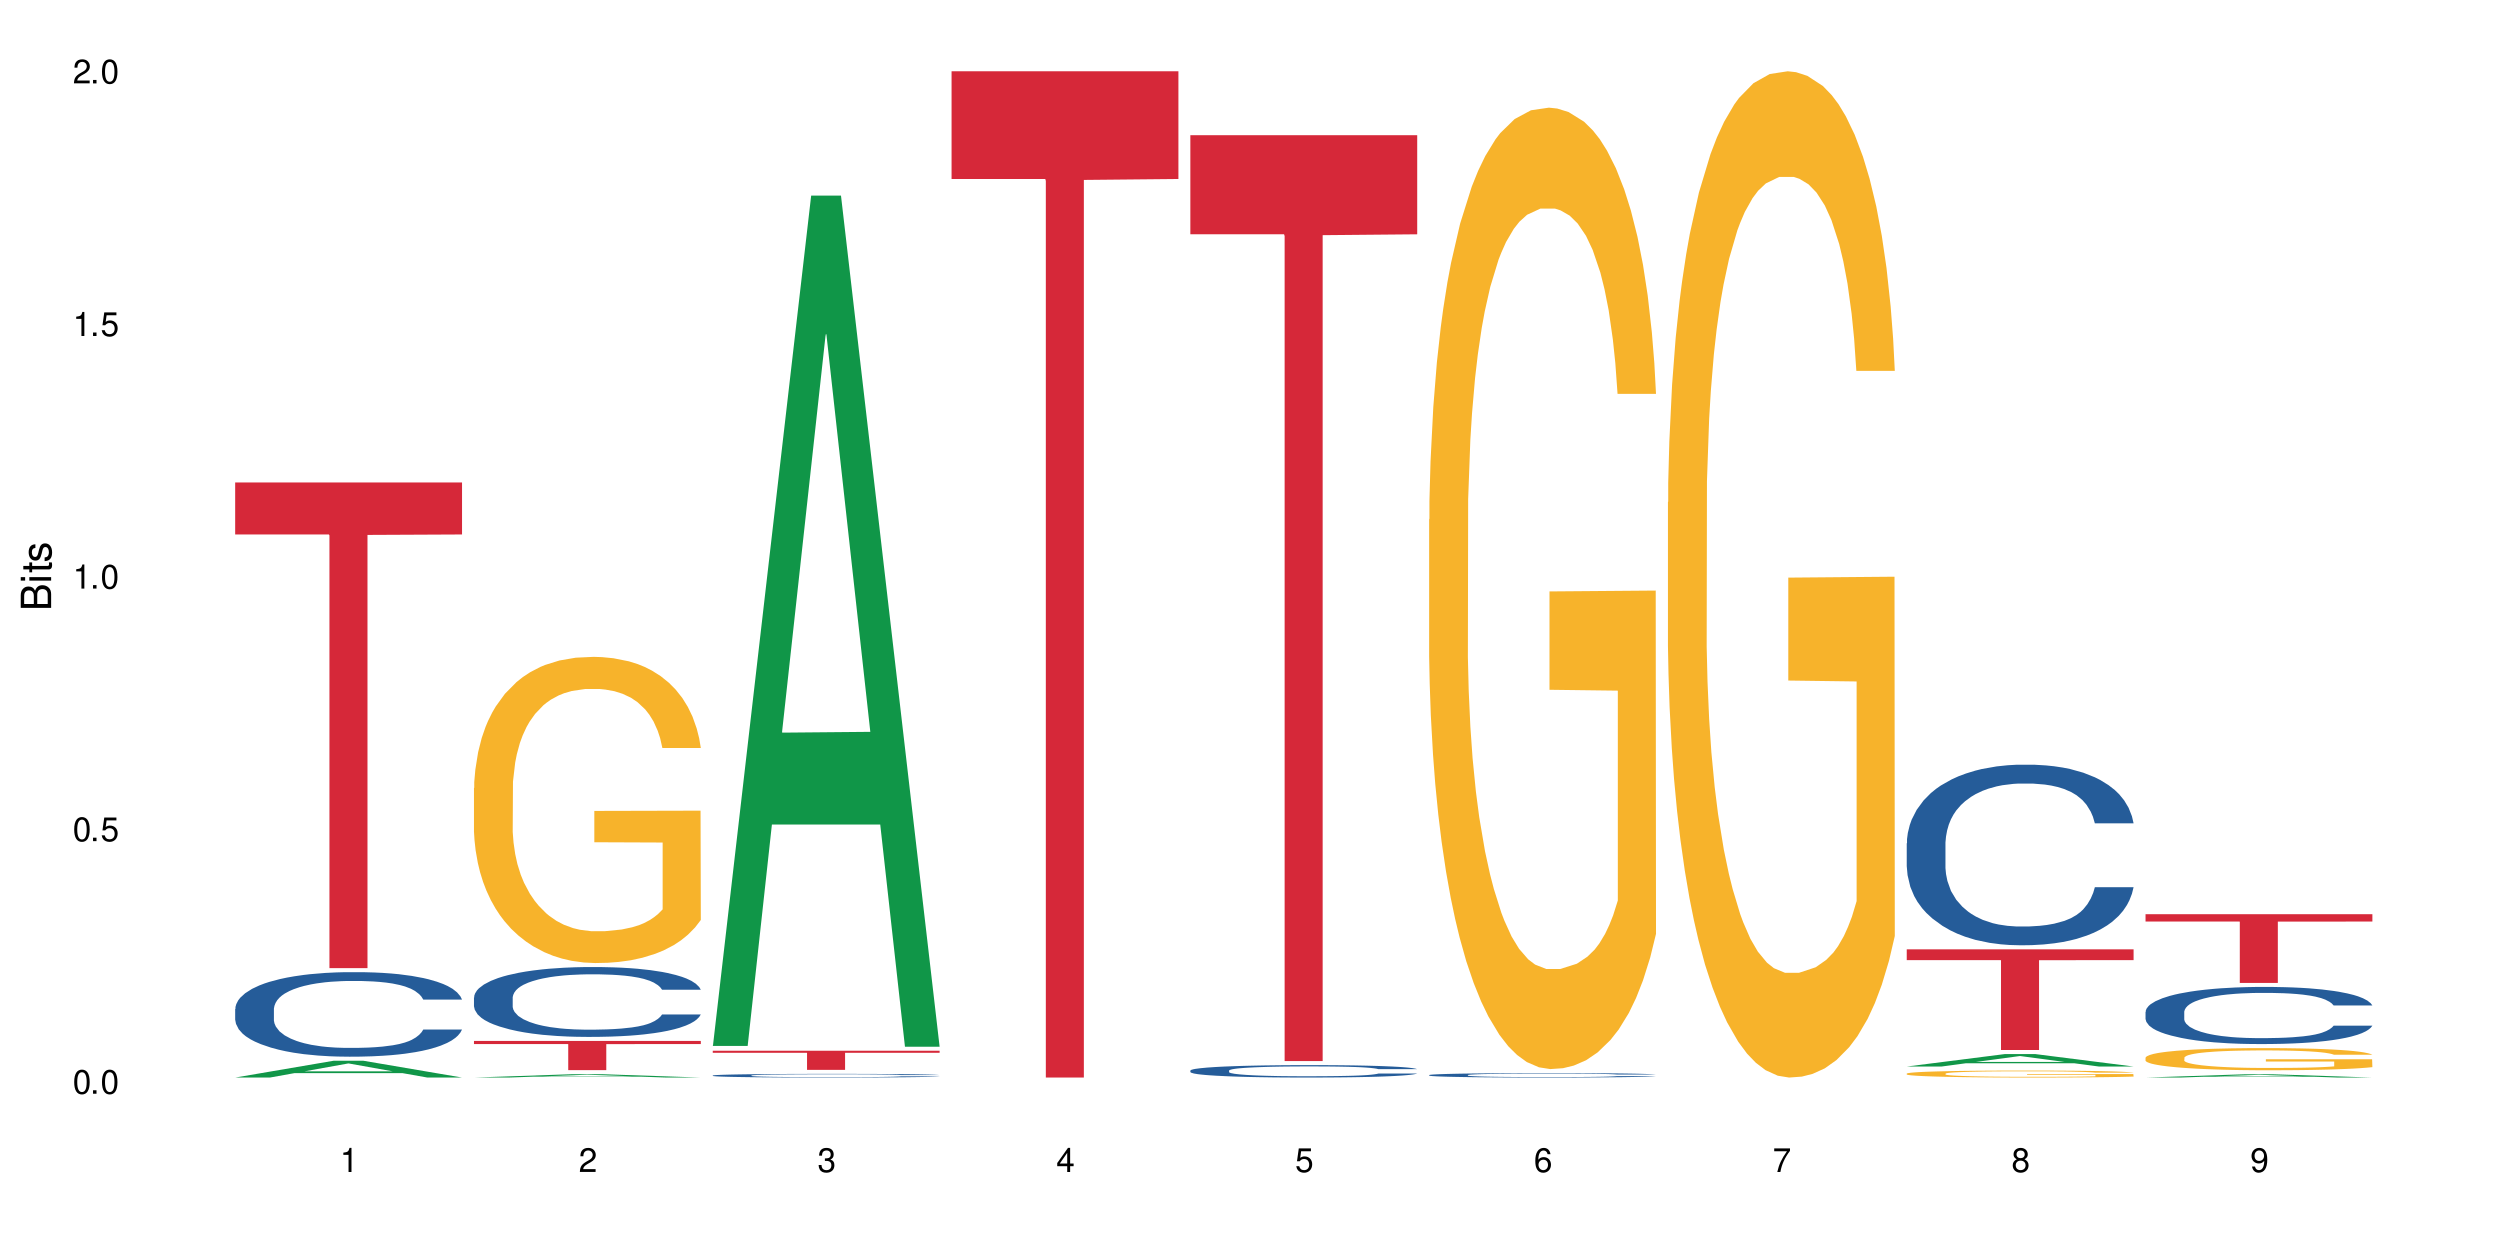 <?xml version="1.0" encoding="UTF-8"?>
<svg xmlns="http://www.w3.org/2000/svg" xmlns:xlink="http://www.w3.org/1999/xlink" width="720" height="360" viewBox="0 0 720 360">
<defs>
<g>
<g id="glyph-0-0">
</g>
<g id="glyph-0-1">
<path d="M 2.641 -6.938 C 2 -6.938 1.422 -6.656 1.078 -6.172 C 0.641 -5.562 0.406 -4.641 0.406 -3.359 C 0.406 -1.016 1.188 0.219 2.641 0.219 C 4.078 0.219 4.859 -1.016 4.859 -3.297 C 4.859 -4.641 4.656 -5.547 4.203 -6.172 C 3.844 -6.656 3.281 -6.938 2.641 -6.938 Z M 2.641 -6.188 C 3.547 -6.188 4 -5.25 4 -3.375 C 4 -1.406 3.562 -0.484 2.625 -0.484 C 1.734 -0.484 1.281 -1.438 1.281 -3.344 C 1.281 -5.25 1.734 -6.188 2.641 -6.188 Z M 2.641 -6.188 "/>
</g>
<g id="glyph-0-2">
<path d="M 1.828 -1 L 0.828 -1 L 0.828 0 L 1.828 0 Z M 1.828 -1 "/>
</g>
<g id="glyph-0-3">
<path d="M 4.562 -6.797 L 1.062 -6.797 L 0.547 -3.094 L 1.328 -3.094 C 1.719 -3.562 2.047 -3.734 2.578 -3.734 C 3.484 -3.734 4.062 -3.109 4.062 -2.094 C 4.062 -1.125 3.484 -0.531 2.578 -0.531 C 1.828 -0.531 1.375 -0.906 1.188 -1.672 L 0.328 -1.672 C 0.453 -1.109 0.547 -0.844 0.75 -0.594 C 1.125 -0.078 1.828 0.219 2.594 0.219 C 3.969 0.219 4.922 -0.781 4.922 -2.219 C 4.922 -3.562 4.031 -4.484 2.719 -4.484 C 2.25 -4.484 1.859 -4.359 1.469 -4.062 L 1.734 -5.969 L 4.562 -5.969 Z M 4.562 -6.797 "/>
</g>
<g id="glyph-0-4">
<path d="M 2.484 -4.938 L 2.484 0 L 3.328 0 L 3.328 -6.938 L 2.766 -6.938 C 2.469 -5.875 2.281 -5.734 0.984 -5.562 L 0.984 -4.938 Z M 2.484 -4.938 "/>
</g>
<g id="glyph-0-5">
<path d="M 4.859 -0.828 L 1.281 -0.828 C 1.359 -1.406 1.672 -1.781 2.5 -2.281 L 3.469 -2.828 C 4.406 -3.344 4.906 -4.062 4.906 -4.906 C 4.906 -5.484 4.672 -6.031 4.266 -6.406 C 3.859 -6.766 3.375 -6.938 2.719 -6.938 C 1.859 -6.938 1.219 -6.625 0.844 -6.031 C 0.609 -5.672 0.5 -5.234 0.484 -4.531 L 1.328 -4.531 C 1.359 -5.016 1.406 -5.281 1.531 -5.516 C 1.75 -5.938 2.188 -6.203 2.703 -6.203 C 3.469 -6.203 4.031 -5.641 4.031 -4.891 C 4.031 -4.344 3.719 -3.859 3.125 -3.516 L 2.234 -3 C 0.812 -2.172 0.406 -1.531 0.328 -0.016 L 4.859 -0.016 Z M 4.859 -0.828 "/>
</g>
<g id="glyph-0-6">
<path d="M 2.125 -3.188 L 2.578 -3.188 C 3.5 -3.188 3.984 -2.766 3.984 -1.922 C 3.984 -1.062 3.469 -0.531 2.594 -0.531 C 1.656 -0.531 1.203 -1 1.156 -2.016 L 0.312 -2.016 C 0.344 -1.453 0.438 -1.094 0.609 -0.781 C 0.953 -0.109 1.625 0.219 2.547 0.219 C 3.953 0.219 4.859 -0.625 4.859 -1.938 C 4.859 -2.828 4.516 -3.297 3.703 -3.594 C 4.344 -3.844 4.656 -4.328 4.656 -5.031 C 4.656 -6.219 3.875 -6.938 2.578 -6.938 C 1.203 -6.938 0.484 -6.172 0.453 -4.703 L 1.297 -4.703 C 1.312 -5.125 1.344 -5.359 1.453 -5.578 C 1.641 -5.969 2.062 -6.203 2.594 -6.203 C 3.344 -6.203 3.797 -5.75 3.797 -5 C 3.797 -4.516 3.609 -4.219 3.25 -4.047 C 3.016 -3.953 2.703 -3.922 2.125 -3.906 Z M 2.125 -3.188 "/>
</g>
<g id="glyph-0-7">
<path d="M 3.141 -1.672 L 3.141 0 L 3.984 0 L 3.984 -1.672 L 4.984 -1.672 L 4.984 -2.438 L 3.984 -2.438 L 3.984 -6.938 L 3.359 -6.938 L 0.266 -2.578 L 0.266 -1.672 Z M 3.141 -2.438 L 1 -2.438 L 3.141 -5.5 Z M 3.141 -2.438 "/>
</g>
<g id="glyph-0-8">
<path d="M 4.781 -5.125 C 4.609 -6.266 3.891 -6.938 2.844 -6.938 C 2.094 -6.938 1.422 -6.578 1.031 -5.953 C 0.594 -5.266 0.406 -4.422 0.406 -3.172 C 0.406 -2 0.578 -1.25 0.984 -0.641 C 1.359 -0.078 1.953 0.219 2.703 0.219 C 3.984 0.219 4.922 -0.75 4.922 -2.094 C 4.922 -3.375 4.062 -4.281 2.844 -4.281 C 2.172 -4.281 1.641 -4.031 1.281 -3.516 C 1.281 -5.234 1.828 -6.188 2.797 -6.188 C 3.391 -6.188 3.797 -5.797 3.938 -5.125 Z M 2.734 -3.531 C 3.547 -3.531 4.062 -2.953 4.062 -2.031 C 4.062 -1.156 3.484 -0.531 2.703 -0.531 C 1.922 -0.531 1.328 -1.188 1.328 -2.078 C 1.328 -2.938 1.906 -3.531 2.734 -3.531 Z M 2.734 -3.531 "/>
</g>
<g id="glyph-0-9">
<path d="M 4.984 -6.797 L 0.438 -6.797 L 0.438 -5.969 L 4.109 -5.969 C 2.5 -3.656 1.828 -2.234 1.328 0 L 2.219 0 C 2.594 -2.172 3.453 -4.047 4.984 -6.094 Z M 4.984 -6.797 "/>
</g>
<g id="glyph-0-10">
<path d="M 3.75 -3.656 C 4.469 -4.094 4.688 -4.438 4.688 -5.078 C 4.688 -6.172 3.844 -6.938 2.641 -6.938 C 1.438 -6.938 0.594 -6.172 0.594 -5.094 C 0.594 -4.438 0.812 -4.094 1.516 -3.656 C 0.734 -3.266 0.359 -2.703 0.359 -1.922 C 0.359 -0.656 1.281 0.219 2.641 0.219 C 3.984 0.219 4.922 -0.656 4.922 -1.922 C 4.922 -2.703 4.531 -3.266 3.75 -3.656 Z M 2.641 -6.188 C 3.359 -6.188 3.812 -5.75 3.812 -5.062 C 3.812 -4.406 3.344 -3.984 2.641 -3.984 C 1.922 -3.984 1.453 -4.406 1.453 -5.078 C 1.453 -5.75 1.922 -6.188 2.641 -6.188 Z M 2.641 -3.266 C 3.484 -3.266 4.062 -2.719 4.062 -1.906 C 4.062 -1.078 3.484 -0.531 2.625 -0.531 C 1.797 -0.531 1.219 -1.094 1.219 -1.906 C 1.219 -2.719 1.781 -3.266 2.641 -3.266 Z M 2.641 -3.266 "/>
</g>
<g id="glyph-0-11">
<path d="M 0.516 -1.578 C 0.672 -0.453 1.406 0.219 2.438 0.219 C 3.188 0.219 3.859 -0.141 4.266 -0.766 C 4.688 -1.453 4.891 -2.297 4.891 -3.547 C 4.891 -4.719 4.703 -5.453 4.312 -6.078 C 3.938 -6.641 3.344 -6.938 2.594 -6.938 C 1.297 -6.938 0.359 -5.969 0.359 -4.625 C 0.359 -3.344 1.234 -2.453 2.453 -2.453 C 3.094 -2.453 3.578 -2.672 4.016 -3.203 C 4 -1.484 3.469 -0.531 2.5 -0.531 C 1.906 -0.531 1.484 -0.906 1.359 -1.578 Z M 2.578 -6.203 C 3.375 -6.203 3.969 -5.531 3.969 -4.641 C 3.969 -3.797 3.391 -3.188 2.547 -3.188 C 1.734 -3.188 1.234 -3.766 1.234 -4.688 C 1.234 -5.562 1.797 -6.203 2.578 -6.203 Z M 2.578 -6.203 "/>
</g>
<g id="glyph-1-0">
</g>
<g id="glyph-1-1">
<path d="M 0 -0.953 L 0 -4.891 C 0 -5.719 -0.234 -6.344 -0.734 -6.797 C -1.188 -7.234 -1.812 -7.469 -2.5 -7.469 C -3.547 -7.469 -4.188 -7 -4.625 -5.875 C -4.984 -6.688 -5.625 -7.094 -6.531 -7.094 C -7.172 -7.094 -7.734 -6.859 -8.141 -6.391 C -8.562 -5.922 -8.75 -5.344 -8.75 -4.5 L -8.75 -0.953 Z M -4.984 -2.062 L -7.766 -2.062 L -7.766 -4.219 C -7.766 -4.844 -7.688 -5.203 -7.453 -5.5 C -7.219 -5.812 -6.859 -5.969 -6.375 -5.969 C -5.891 -5.969 -5.531 -5.812 -5.297 -5.5 C -5.062 -5.203 -4.984 -4.844 -4.984 -4.219 Z M -0.984 -2.062 L -4 -2.062 L -4 -4.781 C -4 -5.766 -3.438 -6.359 -2.484 -6.359 C -1.547 -6.359 -0.984 -5.766 -0.984 -4.781 Z M -0.984 -2.062 "/>
</g>
<g id="glyph-1-2">
<path d="M -6.281 -1.797 L -6.281 -0.797 L 0 -0.797 L 0 -1.797 Z M -8.75 -1.797 L -8.75 -0.797 L -7.484 -0.797 L -7.484 -1.797 Z M -8.75 -1.797 "/>
</g>
<g id="glyph-1-3">
<path d="M -6.281 -3.047 L -6.281 -2.016 L -8.016 -2.016 L -8.016 -1.016 L -6.281 -1.016 L -6.281 -0.172 L -5.469 -0.172 L -5.469 -1.016 L -0.719 -1.016 C -0.078 -1.016 0.281 -1.453 0.281 -2.234 C 0.281 -2.5 0.25 -2.719 0.188 -3.047 L -0.641 -3.047 C -0.609 -2.906 -0.594 -2.766 -0.594 -2.562 C -0.594 -2.141 -0.719 -2.016 -1.156 -2.016 L -5.469 -2.016 L -5.469 -3.047 Z M -6.281 -3.047 "/>
</g>
<g id="glyph-1-4">
<path d="M -4.531 -5.25 C -5.766 -5.25 -6.469 -4.422 -6.469 -2.969 C -6.469 -1.516 -5.719 -0.562 -4.547 -0.562 C -3.562 -0.562 -3.094 -1.062 -2.734 -2.562 L -2.516 -3.484 C -2.344 -4.188 -2.094 -4.469 -1.641 -4.469 C -1.047 -4.469 -0.641 -3.875 -0.641 -3 C -0.641 -2.453 -0.797 -2 -1.062 -1.75 C -1.25 -1.594 -1.422 -1.531 -1.875 -1.469 L -1.875 -0.406 C -0.422 -0.453 0.281 -1.266 0.281 -2.922 C 0.281 -4.5 -0.5 -5.516 -1.719 -5.516 C -2.656 -5.516 -3.172 -4.984 -3.469 -3.734 L -3.703 -2.766 C -3.891 -1.953 -4.156 -1.609 -4.594 -1.609 C -5.188 -1.609 -5.547 -2.125 -5.547 -2.938 C -5.547 -3.75 -5.203 -4.172 -4.531 -4.203 Z M -4.531 -5.25 "/>
</g>
</g>
</defs>
<rect x="-72" y="-36" width="864" height="432" fill="rgb(100%, 100%, 100%)" fill-opacity="1"/>
<path fill-rule="nonzero" fill="rgb(6.275%, 58.824%, 28.235%)" fill-opacity="1" d="M 67.73 310.328 L 67.801 310.324 L 96.07 305.496 L 104.656 305.496 L 133.066 310.332 L 123.082 310.332 L 115.965 309.07 L 84.762 309.07 L 77.781 310.328 L 67.73 310.328 L 87.766 308.547 L 113.102 308.543 L 100.469 306.285 L 100.328 306.281 L 100.188 306.293 L 87.695 308.543 L 87.766 308.547 Z M 67.73 310.328 "/>
<path fill-rule="nonzero" fill="rgb(14.51%, 36.078%, 60%)" fill-opacity="1" d="M 67.73 290.582 L 67.812 290.559 L 67.812 290.023 L 68.051 289.18 L 68.605 288.109 L 69.164 287.375 L 70.598 286.062 L 72.59 284.793 L 74.664 283.816 L 76.176 283.238 L 77.531 282.793 L 80.637 281.969 L 82.629 281.547 L 84.781 281.168 L 87.41 280.789 L 89.324 280.566 L 93.625 280.211 L 96.812 280.055 L 99.281 279.988 L 104.621 279.988 L 107.809 280.078 L 110.117 280.188 L 112.668 280.367 L 114.82 280.566 L 118.562 281.059 L 121.91 281.68 L 123.426 282.035 L 125.816 282.727 L 127.648 283.395 L 128.922 283.973 L 130.355 284.793 L 131.629 285.797 L 132.586 286.93 L 133.066 287.887 L 121.91 287.887 L 121.352 286.996 L 120.715 286.309 L 119.52 285.395 L 118.324 284.75 L 116.652 284.105 L 115.137 283.684 L 113.066 283.258 L 111.234 282.992 L 109.32 282.793 L 107.488 282.66 L 103.984 282.523 L 99.922 282.523 L 98.406 282.57 L 95.297 282.746 L 93.625 282.902 L 91.234 283.215 L 89.562 283.504 L 87.57 283.949 L 86.215 284.328 L 84.543 284.906 L 83.348 285.418 L 81.992 286.152 L 81.195 286.707 L 80.48 287.332 L 79.84 288.066 L 79.363 288.844 L 79.043 289.668 L 78.887 290.469 L 78.887 293.918 L 79.043 294.719 L 79.441 295.652 L 80.48 297.012 L 81.992 298.191 L 83.746 299.125 L 85.418 299.793 L 86.375 300.102 L 87.648 300.461 L 89.641 300.906 L 92.512 301.348 L 94.184 301.527 L 96.734 301.707 L 99.363 301.793 L 102.867 301.793 L 105.977 301.707 L 108.047 301.594 L 110.199 301.418 L 113.145 301.039 L 114.98 300.684 L 116.57 300.258 L 117.766 299.836 L 118.562 299.48 L 119.758 298.789 L 120.715 298.035 L 121.434 297.254 L 121.91 296.5 L 133.066 296.5 L 132.586 297.391 L 131.871 298.258 L 131.152 298.902 L 130.039 299.68 L 128.762 300.371 L 126.93 301.148 L 125.418 301.66 L 123.426 302.219 L 121.59 302.641 L 119.602 303.02 L 116.652 303.465 L 114.738 303.688 L 112.668 303.887 L 110.199 304.062 L 107.09 304.219 L 103.746 304.309 L 100.637 304.332 L 97.289 304.285 L 94.82 304.199 L 91.555 303.996 L 87.492 303.598 L 84.543 303.176 L 82.23 302.75 L 80.238 302.305 L 78.008 301.707 L 75.141 300.727 L 73.387 299.969 L 72.191 299.348 L 70.84 298.48 L 69.883 297.699 L 68.766 296.453 L 67.969 294.875 L 67.73 293.652 Z M 67.73 290.582 "/>
<path fill-rule="nonzero" fill="rgb(83.922%, 15.686%, 22.353%)" fill-opacity="1" d="M 67.73 138.953 L 133.066 138.953 L 133.066 153.926 L 105.836 154.059 L 105.836 278.824 L 94.879 278.824 L 94.879 154.191 L 94.723 153.926 L 67.73 153.926 Z M 67.73 138.953 "/>
<path fill-rule="nonzero" fill="rgb(6.275%, 58.824%, 28.235%)" fill-opacity="1" d="M 136.504 310.332 L 136.574 310.332 L 164.844 309.367 L 173.43 309.367 L 201.836 310.332 L 191.855 310.332 L 184.738 310.082 L 153.535 310.082 L 146.555 310.332 L 136.504 310.332 L 156.535 309.977 L 181.875 309.977 L 169.242 309.527 L 168.961 309.527 L 156.469 309.977 L 156.535 309.977 Z M 136.504 310.332 "/>
<path fill-rule="nonzero" fill="rgb(14.51%, 36.078%, 60%)" fill-opacity="1" d="M 136.504 287.273 L 136.582 287.254 L 136.582 286.812 L 136.824 286.113 L 137.379 285.23 L 137.938 284.625 L 139.371 283.539 L 141.363 282.492 L 143.434 281.684 L 144.949 281.207 L 146.305 280.84 L 149.41 280.16 L 151.402 279.809 L 153.555 279.496 L 156.184 279.184 L 158.098 279 L 162.398 278.707 L 165.586 278.578 L 168.055 278.523 L 173.395 278.523 L 176.582 278.598 L 178.891 278.688 L 181.441 278.836 L 183.594 279 L 187.336 279.406 L 190.684 279.918 L 192.195 280.215 L 194.586 280.785 L 196.418 281.336 L 197.695 281.812 L 199.129 282.492 L 200.402 283.32 L 201.359 284.258 L 201.836 285.047 L 190.684 285.047 L 190.125 284.312 L 189.488 283.742 L 188.293 282.988 L 187.098 282.457 L 185.426 281.922 L 183.91 281.574 L 181.84 281.223 L 180.008 281.004 L 178.094 280.84 L 176.262 280.727 L 172.758 280.617 L 168.691 280.617 L 167.18 280.656 L 164.07 280.801 L 162.398 280.93 L 160.008 281.188 L 158.336 281.426 L 156.344 281.793 L 154.988 282.105 L 153.316 282.586 L 152.121 283.008 L 150.766 283.613 L 149.969 284.074 L 149.25 284.59 L 148.613 285.195 L 148.137 285.84 L 147.816 286.52 L 147.66 287.18 L 147.66 290.031 L 147.816 290.691 L 148.215 291.465 L 149.25 292.586 L 150.766 293.559 L 152.52 294.332 L 154.191 294.883 L 155.148 295.141 L 156.422 295.434 L 158.414 295.801 L 161.281 296.168 L 162.957 296.316 L 165.504 296.465 L 168.137 296.535 L 171.641 296.535 L 174.746 296.465 L 176.82 296.371 L 178.973 296.223 L 181.918 295.91 L 183.75 295.617 L 185.344 295.27 L 186.539 294.918 L 187.336 294.625 L 188.531 294.055 L 189.488 293.43 L 190.203 292.785 L 190.684 292.16 L 201.836 292.16 L 201.359 292.898 L 200.645 293.613 L 199.926 294.148 L 198.809 294.789 L 197.535 295.359 L 195.703 296.004 L 194.188 296.426 L 192.195 296.887 L 190.363 297.234 L 188.371 297.547 L 185.426 297.914 L 183.512 298.098 L 181.441 298.266 L 178.973 298.41 L 175.863 298.539 L 172.516 298.613 L 169.41 298.633 L 166.062 298.594 L 163.594 298.523 L 160.328 298.355 L 156.262 298.027 L 153.316 297.676 L 151.004 297.328 L 149.012 296.961 L 146.781 296.465 L 143.914 295.652 L 142.16 295.027 L 140.965 294.516 L 139.609 293.797 L 138.656 293.152 L 137.539 292.125 L 136.742 290.82 L 136.504 289.809 Z M 136.504 287.273 "/>
<path fill-rule="nonzero" fill="rgb(96.863%, 70.196%, 16.863%)" fill-opacity="1" d="M 136.504 226.945 L 136.582 226.863 L 136.582 225.254 L 136.902 221.629 L 137.699 216.637 L 138.734 212.527 L 139.852 209.309 L 140.566 207.617 L 141.762 205.199 L 142.797 203.43 L 145.426 199.805 L 148.773 196.422 L 150.605 194.973 L 152.68 193.602 L 155.625 192.074 L 156.98 191.508 L 161.125 190.219 L 165.824 189.414 L 171.004 189.172 L 173.395 189.254 L 176.66 189.574 L 181.121 190.461 L 183.672 191.266 L 185.664 192.074 L 187.734 193.121 L 190.285 194.73 L 192.676 196.664 L 194.586 198.598 L 196.5 201.012 L 198.094 203.59 L 199.449 206.406 L 200.645 209.789 L 201.359 212.609 L 201.836 215.426 L 190.762 215.426 L 190.125 212.609 L 189.41 210.434 L 188.215 207.777 L 187.02 205.844 L 185.824 204.312 L 183.594 202.219 L 181.68 200.93 L 179.289 199.805 L 176.98 199.078 L 174.348 198.598 L 172.758 198.434 L 168.535 198.434 L 164.707 199 L 162.477 199.645 L 160.883 200.289 L 158.652 201.496 L 157.301 202.461 L 156.504 203.105 L 154.113 205.602 L 152.52 207.855 L 151.641 209.387 L 150.527 211.805 L 149.73 213.977 L 148.852 217.199 L 148.375 219.617 L 147.738 225.09 L 147.66 239.59 L 147.898 242.648 L 148.375 245.949 L 149.012 248.848 L 149.969 251.91 L 150.926 254.246 L 152.598 257.387 L 154.031 259.48 L 155.148 260.848 L 157.301 263.023 L 158.176 263.75 L 160.246 265.199 L 162.398 266.324 L 165.027 267.293 L 167.02 267.773 L 170.207 268.176 L 174.27 268.176 L 179.051 267.695 L 182.078 267.051 L 184.148 266.406 L 185.504 265.844 L 187.176 264.957 L 188.371 264.152 L 189.488 263.266 L 190.844 261.895 L 190.844 242.648 L 171.164 242.566 L 171.164 233.547 L 201.758 233.469 L 201.836 264.957 L 200.164 267.129 L 198.094 269.223 L 196.102 270.836 L 194.031 272.203 L 191.082 273.734 L 188.691 274.699 L 185.027 275.828 L 181.68 276.555 L 178.176 277.035 L 175.066 277.277 L 171.402 277.359 L 168.137 277.199 L 164.629 276.715 L 161.84 276.07 L 159.289 275.266 L 156.742 274.219 L 153.555 272.527 L 151.484 271.156 L 149.332 269.465 L 147.18 267.453 L 145.27 265.277 L 143.992 263.586 L 142.719 261.652 L 141.363 259.238 L 140.09 256.5 L 139.133 254.004 L 138.258 251.184 L 137.617 248.527 L 136.98 244.902 L 136.664 242.004 L 136.504 239.508 Z M 136.504 226.945 "/>
<path fill-rule="nonzero" fill="rgb(83.922%, 15.686%, 22.353%)" fill-opacity="1" d="M 136.504 299.797 L 201.836 299.797 L 201.836 300.695 L 174.609 300.703 L 174.609 308.207 L 163.652 308.207 L 163.652 300.711 L 163.496 300.695 L 136.504 300.695 Z M 136.504 299.797 "/>
<path fill-rule="nonzero" fill="rgb(6.275%, 58.824%, 28.235%)" fill-opacity="1" d="M 205.277 301.227 L 205.348 300.996 L 233.617 56.324 L 242.203 56.324 L 270.609 301.457 L 260.629 301.457 L 253.508 237.469 L 222.309 237.469 L 215.328 301.227 L 205.277 301.227 L 225.309 211 L 250.648 210.77 L 238.012 96.375 L 237.875 96.145 L 237.734 96.832 L 225.238 210.77 L 225.309 211 Z M 205.277 301.227 "/>
<path fill-rule="nonzero" fill="rgb(14.51%, 36.078%, 60%)" fill-opacity="1" d="M 205.277 309.738 L 205.355 309.734 L 205.355 309.711 L 205.594 309.676 L 206.152 309.629 L 206.711 309.598 L 208.145 309.539 L 210.137 309.484 L 212.207 309.441 L 213.723 309.418 L 215.078 309.398 L 218.184 309.363 L 220.176 309.344 L 222.328 309.328 L 224.957 309.312 L 226.867 309.301 L 231.172 309.285 L 234.359 309.281 L 236.828 309.277 L 242.168 309.277 L 245.352 309.281 L 247.664 309.285 L 250.215 309.293 L 252.363 309.301 L 256.109 309.324 L 259.457 309.352 L 260.969 309.367 L 263.359 309.395 L 265.191 309.426 L 266.469 309.449 L 267.902 309.484 L 269.176 309.527 L 270.133 309.578 L 270.609 309.621 L 259.457 309.621 L 258.898 309.582 L 258.262 309.551 L 257.066 309.512 L 255.871 309.484 L 254.195 309.457 L 252.684 309.438 L 250.613 309.418 L 248.777 309.406 L 246.867 309.398 L 245.035 309.395 L 241.527 309.387 L 237.465 309.387 L 235.953 309.391 L 232.844 309.398 L 231.172 309.402 L 228.781 309.418 L 227.109 309.43 L 225.117 309.449 L 223.762 309.465 L 222.09 309.492 L 220.895 309.512 L 219.539 309.543 L 218.742 309.57 L 218.023 309.594 L 217.387 309.629 L 216.91 309.66 L 216.59 309.695 L 216.43 309.73 L 216.43 309.883 L 216.59 309.914 L 216.988 309.957 L 218.023 310.016 L 219.539 310.066 L 221.293 310.105 L 222.965 310.137 L 223.922 310.148 L 225.195 310.164 L 227.188 310.184 L 230.055 310.203 L 231.73 310.211 L 234.277 310.219 L 236.906 310.223 L 240.414 310.223 L 243.52 310.219 L 245.594 310.215 L 247.742 310.207 L 250.691 310.191 L 252.523 310.176 L 254.117 310.156 L 255.312 310.137 L 256.109 310.121 L 257.305 310.094 L 258.262 310.059 L 258.977 310.027 L 259.457 309.992 L 270.609 309.992 L 270.133 310.031 L 269.414 310.07 L 268.699 310.098 L 267.582 310.133 L 266.309 310.16 L 264.477 310.195 L 262.961 310.215 L 260.969 310.242 L 259.137 310.258 L 257.145 310.277 L 254.195 310.293 L 252.285 310.305 L 250.215 310.312 L 247.742 310.32 L 244.637 310.328 L 241.289 310.332 L 234.836 310.332 L 232.367 310.328 L 229.098 310.316 L 225.035 310.301 L 222.09 310.281 L 219.777 310.266 L 217.785 310.246 L 215.555 310.219 L 212.688 310.176 L 210.934 310.145 L 209.738 310.117 L 208.383 310.078 L 207.426 310.047 L 206.312 309.992 L 205.516 309.922 L 205.277 309.871 Z M 205.277 309.738 "/>
<path fill-rule="nonzero" fill="rgb(83.922%, 15.686%, 22.353%)" fill-opacity="1" d="M 205.277 302.621 L 270.609 302.621 L 270.609 303.207 L 243.383 303.215 L 243.383 308.113 L 232.426 308.113 L 232.426 303.219 L 232.266 303.207 L 205.277 303.207 Z M 205.277 302.621 "/>
<path fill-rule="nonzero" fill="rgb(83.922%, 15.686%, 22.353%)" fill-opacity="1" d="M 274.051 20.527 L 339.383 20.527 L 339.383 51.547 L 312.152 51.82 L 312.152 310.332 L 301.199 310.332 L 301.199 52.094 L 301.039 51.547 L 274.051 51.547 Z M 274.051 20.527 "/>
<path fill-rule="nonzero" fill="rgb(14.51%, 36.078%, 60%)" fill-opacity="1" d="M 342.82 308.312 L 342.902 308.309 L 342.902 308.23 L 343.141 308.105 L 343.699 307.949 L 344.258 307.84 L 345.691 307.648 L 347.684 307.461 L 349.754 307.32 L 351.266 307.234 L 352.621 307.168 L 355.73 307.047 L 357.723 306.984 L 359.871 306.93 L 362.5 306.875 L 364.414 306.84 L 368.715 306.789 L 371.902 306.766 L 374.375 306.758 L 379.711 306.758 L 382.898 306.77 L 385.211 306.785 L 387.758 306.812 L 389.91 306.84 L 393.656 306.914 L 397 307.004 L 398.516 307.059 L 400.906 307.16 L 402.738 307.258 L 404.012 307.34 L 405.445 307.461 L 406.723 307.609 L 407.68 307.777 L 408.156 307.918 L 397 307.918 L 396.445 307.785 L 395.805 307.684 L 394.609 307.551 L 393.414 307.457 L 391.742 307.359 L 390.23 307.297 L 388.156 307.238 L 386.324 307.199 L 384.414 307.168 L 382.578 307.148 L 379.074 307.129 L 375.012 307.129 L 373.496 307.137 L 370.391 307.16 L 368.715 307.184 L 366.324 307.23 L 364.652 307.273 L 362.66 307.34 L 361.305 307.395 L 359.633 307.48 L 358.438 307.555 L 357.082 307.66 L 356.285 307.742 L 355.57 307.836 L 354.934 307.941 L 354.453 308.059 L 354.137 308.18 L 353.977 308.297 L 353.977 308.801 L 354.137 308.922 L 354.535 309.059 L 355.57 309.258 L 357.082 309.43 L 358.836 309.566 L 360.508 309.664 L 361.465 309.711 L 362.742 309.762 L 364.734 309.828 L 367.602 309.895 L 369.273 309.922 L 371.824 309.945 L 374.453 309.961 L 377.957 309.961 L 381.066 309.945 L 383.137 309.93 L 385.289 309.902 L 388.238 309.848 L 390.07 309.797 L 391.664 309.734 L 392.859 309.672 L 393.656 309.621 L 394.852 309.52 L 395.805 309.406 L 396.523 309.293 L 397 309.184 L 408.156 309.184 L 407.68 309.312 L 406.961 309.441 L 406.242 309.535 L 405.129 309.648 L 403.852 309.75 L 402.02 309.863 L 400.508 309.941 L 398.516 310.023 L 396.684 310.086 L 394.691 310.141 L 391.742 310.203 L 389.832 310.238 L 387.758 310.266 L 385.289 310.293 L 382.18 310.316 L 378.836 310.328 L 375.727 310.332 L 372.383 310.324 L 369.91 310.312 L 366.645 310.285 L 362.582 310.223 L 359.633 310.164 L 357.324 310.102 L 355.332 310.035 L 353.102 309.945 L 350.23 309.805 L 348.48 309.691 L 347.285 309.602 L 345.93 309.473 L 344.973 309.359 L 343.859 309.176 L 343.062 308.941 L 342.82 308.762 Z M 342.82 308.312 "/>
<path fill-rule="nonzero" fill="rgb(83.922%, 15.686%, 22.353%)" fill-opacity="1" d="M 342.82 38.934 L 408.156 38.934 L 408.156 67.477 L 380.926 67.73 L 380.926 305.594 L 369.973 305.594 L 369.973 67.98 L 369.812 67.477 L 342.82 67.477 Z M 342.82 38.934 "/>
<path fill-rule="nonzero" fill="rgb(14.51%, 36.078%, 60%)" fill-opacity="1" d="M 411.594 309.613 L 411.676 309.609 L 411.676 309.582 L 411.914 309.539 L 412.473 309.484 L 413.027 309.445 L 414.461 309.375 L 416.453 309.309 L 418.527 309.258 L 420.039 309.227 L 421.395 309.203 L 424.5 309.16 L 426.492 309.141 L 428.645 309.117 L 431.273 309.098 L 433.188 309.086 L 437.488 309.07 L 440.676 309.062 L 443.145 309.059 L 448.484 309.059 L 451.672 309.062 L 453.98 309.066 L 456.531 309.078 L 458.684 309.086 L 462.426 309.113 L 465.773 309.145 L 467.289 309.164 L 469.68 309.199 L 471.512 309.234 L 472.785 309.266 L 474.219 309.309 L 475.496 309.363 L 476.449 309.422 L 476.93 309.473 L 465.773 309.473 L 465.215 309.426 L 464.578 309.387 L 463.383 309.34 L 462.188 309.309 L 460.516 309.273 L 459 309.25 L 456.93 309.23 L 455.098 309.215 L 453.184 309.203 L 451.352 309.195 L 447.848 309.191 L 442.27 309.191 L 439.164 309.203 L 437.488 309.211 L 435.098 309.227 L 433.426 309.242 L 431.434 309.266 L 430.078 309.285 L 428.406 309.316 L 427.211 309.34 L 425.855 309.379 L 425.059 309.41 L 424.344 309.441 L 423.707 309.48 L 423.227 309.52 L 422.91 309.562 L 422.75 309.605 L 422.75 309.785 L 422.91 309.828 L 423.309 309.879 L 424.344 309.949 L 425.855 310.012 L 427.609 310.059 L 429.281 310.094 L 430.238 310.109 L 431.512 310.129 L 433.504 310.152 L 436.375 310.176 L 438.047 310.188 L 440.598 310.195 L 443.227 310.199 L 446.73 310.199 L 449.84 310.195 L 451.91 310.188 L 454.062 310.18 L 457.008 310.16 L 458.844 310.141 L 460.438 310.117 L 461.629 310.098 L 462.426 310.078 L 463.621 310.043 L 464.578 310.004 L 465.297 309.961 L 465.773 309.922 L 476.93 309.922 L 476.449 309.969 L 475.734 310.016 L 475.016 310.047 L 473.902 310.09 L 472.625 310.125 L 470.793 310.164 L 469.281 310.191 L 467.289 310.223 L 465.457 310.242 L 463.465 310.262 L 460.516 310.285 L 458.602 310.297 L 456.531 310.309 L 454.062 310.32 L 450.953 310.328 L 447.609 310.332 L 441.152 310.332 L 438.684 310.324 L 435.418 310.316 L 431.355 310.293 L 428.406 310.273 L 426.094 310.25 L 424.105 310.227 L 421.871 310.195 L 419.004 310.145 L 417.25 310.105 L 416.055 310.07 L 414.703 310.027 L 413.746 309.984 L 412.629 309.918 L 411.832 309.836 L 411.594 309.773 Z M 411.594 309.613 "/>
<path fill-rule="nonzero" fill="rgb(96.863%, 70.196%, 16.863%)" fill-opacity="1" d="M 411.594 149.598 L 411.676 149.344 L 411.676 144.289 L 411.992 132.91 L 412.789 117.23 L 413.824 104.336 L 414.941 94.219 L 415.656 88.91 L 416.852 81.324 L 417.891 75.762 L 420.52 64.383 L 423.863 53.762 L 425.695 49.211 L 427.77 44.91 L 430.715 40.105 L 432.07 38.336 L 436.215 34.289 L 440.914 31.762 L 446.094 31.004 L 448.484 31.258 L 451.75 32.27 L 456.211 35.051 L 458.762 37.578 L 460.754 40.105 L 462.824 43.395 L 465.375 48.453 L 467.766 54.52 L 469.68 60.59 L 471.59 68.176 L 473.184 76.266 L 474.539 85.117 L 475.734 95.738 L 476.449 104.586 L 476.93 113.438 L 465.855 113.438 L 465.215 104.586 L 464.5 97.762 L 463.305 89.414 L 462.109 83.348 L 460.914 78.543 L 458.684 71.969 L 456.77 67.922 L 454.379 64.383 L 452.07 62.105 L 449.441 60.59 L 447.848 60.082 L 443.625 60.082 L 439.801 61.852 L 437.57 63.875 L 435.977 65.898 L 433.746 69.691 L 432.391 72.727 L 431.594 74.75 L 429.203 82.59 L 427.609 89.668 L 426.734 94.473 L 425.617 102.059 L 424.82 108.887 L 423.945 119 L 423.465 126.586 L 422.828 143.781 L 422.75 189.297 L 422.988 198.906 L 423.465 209.273 L 424.105 218.379 L 425.059 227.988 L 426.016 235.32 L 427.688 245.184 L 429.125 251.758 L 430.238 256.055 L 432.391 262.883 L 433.266 265.16 L 435.336 269.711 L 437.488 273.25 L 440.117 276.285 L 442.109 277.801 L 445.297 279.066 L 449.359 279.066 L 454.141 277.551 L 457.168 275.527 L 459.242 273.504 L 460.594 271.734 L 462.27 268.953 L 463.465 266.422 L 464.578 263.641 L 465.934 259.344 L 465.934 198.906 L 446.254 198.656 L 446.254 170.332 L 476.848 170.082 L 476.93 268.953 L 475.254 275.777 L 473.184 282.355 L 471.191 287.41 L 469.121 291.711 L 466.172 296.516 L 463.781 299.547 L 460.117 303.09 L 456.77 305.363 L 453.266 306.883 L 450.156 307.641 L 446.492 307.895 L 443.227 307.387 L 439.719 305.871 L 436.93 303.848 L 434.383 301.32 L 431.832 298.031 L 428.645 292.723 L 426.574 288.422 L 424.422 283.113 L 422.27 276.789 L 420.359 269.965 L 419.082 264.652 L 417.809 258.586 L 416.453 251 L 415.18 242.402 L 414.223 234.562 L 413.348 225.711 L 412.711 217.367 L 412.074 205.988 L 411.754 196.883 L 411.594 189.047 Z M 411.594 149.598 "/>
<path fill-rule="nonzero" fill="rgb(96.863%, 70.196%, 16.863%)" fill-opacity="1" d="M 480.367 144.652 L 480.445 144.387 L 480.445 139.094 L 480.766 127.184 L 481.562 110.777 L 482.598 97.277 L 483.715 86.691 L 484.43 81.133 L 485.625 73.195 L 486.66 67.371 L 489.289 55.461 L 492.637 44.348 L 494.469 39.582 L 496.543 35.082 L 499.488 30.055 L 500.844 28.203 L 504.988 23.965 L 509.688 21.32 L 514.867 20.527 L 517.258 20.789 L 520.523 21.848 L 524.984 24.762 L 527.535 27.406 L 529.527 30.055 L 531.598 33.496 L 534.148 38.789 L 536.539 45.141 L 538.449 51.492 L 540.363 59.43 L 541.957 67.902 L 543.312 77.164 L 544.508 88.281 L 545.223 97.543 L 545.703 106.805 L 534.625 106.805 L 533.988 97.543 L 533.273 90.398 L 532.078 81.664 L 530.883 75.312 L 529.688 70.281 L 527.457 63.402 L 525.543 59.168 L 523.152 55.461 L 520.844 53.078 L 518.215 51.492 L 516.621 50.961 L 512.398 50.961 L 508.574 52.816 L 506.34 54.934 L 504.746 57.051 L 502.516 61.02 L 501.164 64.195 L 500.367 66.312 L 497.977 74.516 L 496.383 81.93 L 495.504 86.957 L 494.391 94.898 L 493.594 102.043 L 492.719 112.629 L 492.238 120.57 L 491.602 138.566 L 491.523 186.207 L 491.762 196.262 L 492.238 207.113 L 492.875 216.641 L 493.832 226.699 L 494.789 234.375 L 496.461 244.695 L 497.895 251.578 L 499.012 256.078 L 501.164 263.223 L 502.039 265.605 L 504.109 270.367 L 506.262 274.074 L 508.891 277.25 L 510.883 278.836 L 514.07 280.16 L 518.133 280.16 L 522.914 278.574 L 525.941 276.457 L 528.012 274.34 L 529.367 272.484 L 531.039 269.574 L 532.234 266.926 L 533.352 264.016 L 534.707 259.516 L 534.707 196.262 L 515.027 195.996 L 515.027 166.355 L 545.621 166.09 L 545.703 269.574 L 544.027 276.719 L 541.957 283.602 L 539.965 288.895 L 537.895 293.395 L 534.945 298.422 L 532.555 301.598 L 528.891 305.305 L 525.543 307.688 L 522.039 309.273 L 518.93 310.066 L 515.266 310.332 L 512 309.805 L 508.492 308.215 L 505.703 306.098 L 503.156 303.453 L 500.605 300.012 L 497.418 294.453 L 495.348 289.953 L 493.195 284.395 L 491.043 277.777 L 489.133 270.633 L 487.855 265.074 L 486.582 258.723 L 485.227 250.781 L 483.953 241.785 L 482.996 233.578 L 482.121 224.316 L 481.484 215.582 L 480.844 203.672 L 480.527 194.145 L 480.367 185.941 Z M 480.367 144.652 "/>
<path fill-rule="nonzero" fill="rgb(6.275%, 58.824%, 28.235%)" fill-opacity="1" d="M 549.141 307.156 L 549.211 307.152 L 577.48 303.562 L 586.066 303.562 L 614.473 307.16 L 604.492 307.16 L 597.371 306.219 L 566.172 306.219 L 559.191 307.156 L 549.141 307.156 L 569.172 305.832 L 594.512 305.828 L 581.875 304.148 L 581.738 304.145 L 581.598 304.156 L 569.102 305.828 L 569.172 305.832 Z M 549.141 307.156 "/>
<path fill-rule="nonzero" fill="rgb(14.51%, 36.078%, 60%)" fill-opacity="1" d="M 549.141 242.871 L 549.219 242.824 L 549.219 241.684 L 549.457 239.879 L 550.016 237.598 L 550.574 236.027 L 552.008 233.223 L 554 230.516 L 556.07 228.422 L 557.586 227.188 L 558.941 226.238 L 562.047 224.48 L 564.039 223.574 L 566.191 222.77 L 568.82 221.961 L 570.73 221.484 L 575.035 220.723 L 578.223 220.391 L 580.691 220.25 L 586.031 220.25 L 589.215 220.438 L 591.527 220.676 L 594.078 221.055 L 596.227 221.484 L 599.973 222.531 L 603.32 223.859 L 604.832 224.621 L 607.223 226.094 L 609.055 227.52 L 610.332 228.758 L 611.766 230.516 L 613.039 232.652 L 613.996 235.078 L 614.473 237.121 L 603.32 237.121 L 602.762 235.219 L 602.125 233.746 L 600.93 231.797 L 599.734 230.422 L 598.062 229.043 L 596.547 228.137 L 594.477 227.234 L 592.645 226.664 L 590.73 226.238 L 588.898 225.953 L 585.391 225.668 L 581.328 225.668 L 579.816 225.762 L 576.707 226.141 L 575.035 226.477 L 572.645 227.141 L 570.973 227.758 L 568.98 228.707 L 567.625 229.516 L 565.953 230.754 L 564.758 231.848 L 563.402 233.414 L 562.605 234.602 L 561.887 235.934 L 561.25 237.5 L 560.773 239.164 L 560.453 240.926 L 560.293 242.637 L 560.293 250.004 L 560.453 251.715 L 560.852 253.711 L 561.887 256.609 L 563.402 259.129 L 565.156 261.125 L 566.828 262.551 L 567.785 263.215 L 569.059 263.977 L 571.051 264.926 L 573.918 265.879 L 575.594 266.258 L 578.141 266.637 L 580.77 266.828 L 584.277 266.828 L 587.383 266.637 L 589.457 266.398 L 591.605 266.02 L 594.555 265.211 L 596.387 264.453 L 597.98 263.547 L 599.176 262.645 L 599.973 261.887 L 601.168 260.41 L 602.125 258.797 L 602.84 257.133 L 603.32 255.516 L 614.473 255.516 L 613.996 257.418 L 613.277 259.27 L 612.562 260.648 L 611.445 262.312 L 610.172 263.785 L 608.34 265.449 L 606.824 266.543 L 604.832 267.73 L 603 268.633 L 601.008 269.441 L 598.062 270.395 L 596.148 270.867 L 594.078 271.297 L 591.605 271.676 L 588.5 272.008 L 585.152 272.199 L 582.047 272.246 L 578.699 272.152 L 576.23 271.961 L 572.965 271.535 L 568.898 270.68 L 565.953 269.773 L 563.641 268.871 L 561.648 267.922 L 559.418 266.637 L 556.551 264.547 L 554.797 262.93 L 553.602 261.602 L 552.246 259.746 L 551.293 258.082 L 550.176 255.422 L 549.379 252.047 L 549.141 249.434 Z M 549.141 242.871 "/>
<path fill-rule="nonzero" fill="rgb(96.863%, 70.196%, 16.863%)" fill-opacity="1" d="M 549.141 309.184 L 549.219 309.18 L 549.219 309.145 L 549.539 309.062 L 550.336 308.949 L 551.371 308.855 L 552.484 308.781 L 553.203 308.742 L 554.398 308.688 L 555.434 308.648 L 558.062 308.566 L 561.41 308.488 L 563.242 308.453 L 565.312 308.422 L 568.262 308.387 L 569.617 308.375 L 573.758 308.348 L 578.461 308.328 L 583.641 308.324 L 586.031 308.324 L 589.297 308.332 L 593.758 308.352 L 596.309 308.371 L 598.301 308.387 L 600.371 308.414 L 602.922 308.449 L 605.312 308.492 L 607.223 308.539 L 609.137 308.594 L 610.73 308.652 L 612.082 308.715 L 613.277 308.793 L 613.996 308.855 L 614.473 308.922 L 603.398 308.922 L 602.762 308.855 L 602.043 308.809 L 600.848 308.746 L 599.652 308.703 L 598.461 308.668 L 596.227 308.621 L 594.316 308.59 L 591.926 308.566 L 589.613 308.547 L 586.984 308.539 L 585.391 308.535 L 581.168 308.535 L 577.344 308.547 L 575.113 308.562 L 573.52 308.574 L 571.289 308.602 L 569.934 308.625 L 569.137 308.641 L 566.75 308.695 L 565.156 308.75 L 564.277 308.785 L 563.164 308.84 L 562.367 308.887 L 561.488 308.961 L 561.012 309.016 L 560.375 309.141 L 560.293 309.473 L 560.535 309.543 L 561.012 309.617 L 561.648 309.684 L 562.605 309.754 L 563.562 309.805 L 565.234 309.879 L 566.668 309.926 L 567.785 309.957 L 569.934 310.004 L 570.812 310.023 L 572.883 310.055 L 575.035 310.082 L 577.664 310.102 L 579.656 310.113 L 582.844 310.125 L 586.906 310.125 L 591.688 310.113 L 594.715 310.098 L 596.785 310.082 L 598.141 310.07 L 599.812 310.051 L 601.008 310.031 L 602.125 310.012 L 603.48 309.98 L 603.48 309.543 L 583.797 309.539 L 583.797 309.332 L 614.395 309.332 L 614.473 310.051 L 612.801 310.098 L 610.73 310.148 L 608.738 310.184 L 606.664 310.215 L 603.719 310.25 L 601.328 310.273 L 597.664 310.297 L 594.316 310.312 L 590.809 310.324 L 587.703 310.332 L 584.039 310.332 L 580.77 310.328 L 577.266 310.316 L 574.477 310.305 L 571.926 310.285 L 569.379 310.262 L 566.191 310.223 L 564.117 310.191 L 561.969 310.152 L 559.816 310.105 L 557.902 310.059 L 556.629 310.02 L 555.355 309.973 L 554 309.918 L 552.727 309.855 L 551.77 309.801 L 550.895 309.734 L 550.254 309.676 L 549.617 309.594 L 549.301 309.527 L 549.141 309.469 Z M 549.141 309.184 "/>
<path fill-rule="nonzero" fill="rgb(83.922%, 15.686%, 22.353%)" fill-opacity="1" d="M 549.141 273.41 L 614.473 273.41 L 614.473 276.512 L 587.246 276.539 L 587.246 302.398 L 576.289 302.398 L 576.289 276.566 L 576.129 276.512 L 549.141 276.512 Z M 549.141 273.41 "/>
<path fill-rule="nonzero" fill="rgb(6.275%, 58.824%, 28.235%)" fill-opacity="1" d="M 617.914 310.332 L 617.98 310.332 L 646.25 309.398 L 654.836 309.398 L 683.246 310.332 L 673.266 310.332 L 666.145 310.09 L 634.945 310.09 L 627.965 310.332 L 617.914 310.332 L 637.945 309.988 L 663.285 309.988 L 650.648 309.551 L 650.512 309.551 L 650.371 309.555 L 637.875 309.988 L 637.945 309.988 Z M 617.914 310.332 "/>
<path fill-rule="nonzero" fill="rgb(14.51%, 36.078%, 60%)" fill-opacity="1" d="M 617.914 291.402 L 617.992 291.387 L 617.992 291.027 L 618.23 290.457 L 618.789 289.734 L 619.348 289.238 L 620.781 288.352 L 622.773 287.496 L 624.844 286.832 L 626.359 286.441 L 627.711 286.141 L 630.82 285.586 L 632.812 285.301 L 634.965 285.043 L 637.594 284.789 L 639.504 284.637 L 643.809 284.398 L 646.996 284.293 L 649.465 284.246 L 654.801 284.246 L 657.988 284.309 L 660.301 284.383 L 662.852 284.504 L 665 284.637 L 668.746 284.969 L 672.094 285.391 L 673.605 285.629 L 675.996 286.098 L 677.828 286.547 L 679.102 286.938 L 680.539 287.496 L 681.812 288.172 L 682.77 288.938 L 683.246 289.582 L 672.094 289.582 L 671.535 288.98 L 670.898 288.516 L 669.703 287.898 L 668.508 287.465 L 666.832 287.027 L 665.32 286.742 L 663.246 286.457 L 661.414 286.277 L 659.504 286.141 L 657.672 286.051 L 654.164 285.961 L 650.102 285.961 L 648.586 285.992 L 645.48 286.113 L 643.809 286.215 L 641.418 286.426 L 639.742 286.621 L 637.75 286.922 L 636.398 287.18 L 634.723 287.57 L 633.527 287.914 L 632.176 288.41 L 631.379 288.785 L 630.66 289.207 L 630.023 289.703 L 629.547 290.23 L 629.227 290.785 L 629.066 291.328 L 629.066 293.656 L 629.227 294.199 L 629.625 294.828 L 630.66 295.746 L 632.176 296.543 L 633.926 297.172 L 635.602 297.625 L 636.559 297.836 L 637.832 298.074 L 639.824 298.375 L 642.691 298.676 L 644.363 298.797 L 646.914 298.918 L 649.543 298.977 L 653.051 298.977 L 656.156 298.918 L 658.227 298.844 L 660.379 298.723 L 663.328 298.465 L 665.16 298.227 L 666.754 297.941 L 667.949 297.656 L 668.746 297.414 L 669.941 296.949 L 670.898 296.438 L 671.613 295.91 L 672.094 295.398 L 683.246 295.398 L 682.77 296 L 682.051 296.586 L 681.336 297.023 L 680.219 297.551 L 678.945 298.016 L 677.113 298.543 L 675.598 298.887 L 673.605 299.262 L 671.773 299.547 L 669.781 299.805 L 666.832 300.105 L 664.922 300.254 L 662.852 300.391 L 660.379 300.512 L 657.273 300.617 L 653.926 300.676 L 650.82 300.691 L 647.473 300.66 L 645.004 300.602 L 641.734 300.465 L 637.672 300.195 L 634.723 299.91 L 632.414 299.625 L 630.422 299.324 L 628.191 298.918 L 625.324 298.254 L 623.57 297.746 L 622.375 297.324 L 621.02 296.738 L 620.062 296.211 L 618.949 295.371 L 618.152 294.305 L 617.914 293.477 Z M 617.914 291.402 "/>
<path fill-rule="nonzero" fill="rgb(96.863%, 70.196%, 16.863%)" fill-opacity="1" d="M 617.914 304.59 L 617.992 304.582 L 617.992 304.465 L 618.312 304.203 L 619.109 303.844 L 620.145 303.543 L 621.258 303.312 L 621.977 303.188 L 623.172 303.016 L 624.207 302.887 L 626.836 302.625 L 630.184 302.379 L 632.016 302.273 L 634.086 302.176 L 637.035 302.062 L 638.391 302.023 L 642.531 301.93 L 647.234 301.871 L 652.414 301.855 L 654.801 301.859 L 658.07 301.883 L 662.531 301.949 L 665.082 302.008 L 667.074 302.062 L 669.145 302.141 L 671.695 302.258 L 674.082 302.398 L 675.996 302.535 L 677.91 302.711 L 679.5 302.898 L 680.855 303.102 L 682.051 303.348 L 682.77 303.551 L 683.246 303.754 L 672.172 303.754 L 671.535 303.551 L 670.816 303.395 L 669.621 303.199 L 668.426 303.062 L 667.23 302.949 L 665 302.797 L 663.09 302.707 L 660.699 302.625 L 658.387 302.57 L 655.758 302.535 L 654.164 302.523 L 649.941 302.523 L 646.117 302.566 L 643.887 302.613 L 642.293 302.66 L 640.062 302.746 L 638.707 302.816 L 637.91 302.863 L 635.52 303.043 L 633.926 303.207 L 633.051 303.316 L 631.934 303.492 L 631.141 303.648 L 630.262 303.883 L 629.785 304.059 L 629.148 304.453 L 629.066 305.504 L 629.305 305.723 L 629.785 305.965 L 630.422 306.172 L 631.379 306.395 L 632.332 306.562 L 634.008 306.793 L 635.441 306.941 L 636.559 307.043 L 638.707 307.199 L 639.586 307.25 L 641.656 307.355 L 643.809 307.438 L 646.438 307.508 L 648.43 307.543 L 651.617 307.57 L 655.68 307.57 L 660.461 307.535 L 663.488 307.492 L 665.559 307.445 L 666.914 307.402 L 668.586 307.34 L 669.781 307.281 L 670.898 307.215 L 672.25 307.117 L 672.25 305.723 L 652.57 305.719 L 652.57 305.066 L 683.168 305.059 L 683.246 307.34 L 681.574 307.496 L 679.5 307.648 L 677.512 307.766 L 675.438 307.863 L 672.492 307.973 L 670.102 308.043 L 666.434 308.125 L 663.09 308.18 L 659.582 308.215 L 656.477 308.23 L 652.809 308.238 L 649.543 308.227 L 646.039 308.191 L 643.25 308.145 L 640.699 308.086 L 638.148 308.008 L 634.965 307.887 L 632.891 307.789 L 630.742 307.664 L 628.59 307.52 L 626.676 307.363 L 625.402 307.238 L 624.129 307.102 L 622.773 306.926 L 621.496 306.727 L 620.543 306.547 L 619.664 306.344 L 619.027 306.148 L 618.391 305.887 L 618.07 305.68 L 617.914 305.496 Z M 617.914 304.59 "/>
<path fill-rule="nonzero" fill="rgb(83.922%, 15.686%, 22.353%)" fill-opacity="1" d="M 617.914 263.289 L 683.246 263.289 L 683.246 265.406 L 656.016 265.426 L 656.016 283.086 L 645.062 283.086 L 645.062 265.445 L 644.902 265.406 L 617.914 265.406 Z M 617.914 263.289 "/>
<g fill="rgb(0%, 0%, 0%)" fill-opacity="1">
<use xlink:href="#glyph-0-1" x="20.965" y="314.993"/>
<use xlink:href="#glyph-0-2" x="25.965" y="314.993"/>
<use xlink:href="#glyph-0-1" x="28.965" y="314.993"/>
</g>
<g fill="rgb(0%, 0%, 0%)" fill-opacity="1">
<use xlink:href="#glyph-0-1" x="20.965" y="242.251"/>
<use xlink:href="#glyph-0-2" x="25.965" y="242.251"/>
<use xlink:href="#glyph-0-3" x="28.965" y="242.251"/>
</g>
<g fill="rgb(0%, 0%, 0%)" fill-opacity="1">
<use xlink:href="#glyph-0-4" x="20.965" y="169.509"/>
<use xlink:href="#glyph-0-2" x="25.965" y="169.509"/>
<use xlink:href="#glyph-0-1" x="28.965" y="169.509"/>
</g>
<g fill="rgb(0%, 0%, 0%)" fill-opacity="1">
<use xlink:href="#glyph-0-4" x="20.965" y="96.767"/>
<use xlink:href="#glyph-0-2" x="25.965" y="96.767"/>
<use xlink:href="#glyph-0-3" x="28.965" y="96.767"/>
</g>
<g fill="rgb(0%, 0%, 0%)" fill-opacity="1">
<use xlink:href="#glyph-0-5" x="20.965" y="24.024"/>
<use xlink:href="#glyph-0-2" x="25.965" y="24.024"/>
<use xlink:href="#glyph-0-1" x="28.965" y="24.024"/>
</g>
<g fill="rgb(0%, 0%, 0%)" fill-opacity="1">
<use xlink:href="#glyph-0-4" x="97.898" y="337.532"/>
</g>
<g fill="rgb(0%, 0%, 0%)" fill-opacity="1">
<use xlink:href="#glyph-0-5" x="166.672" y="337.532"/>
</g>
<g fill="rgb(0%, 0%, 0%)" fill-opacity="1">
<use xlink:href="#glyph-0-6" x="235.445" y="337.532"/>
</g>
<g fill="rgb(0%, 0%, 0%)" fill-opacity="1">
<use xlink:href="#glyph-0-7" x="304.215" y="337.532"/>
</g>
<g fill="rgb(0%, 0%, 0%)" fill-opacity="1">
<use xlink:href="#glyph-0-3" x="372.988" y="337.532"/>
</g>
<g fill="rgb(0%, 0%, 0%)" fill-opacity="1">
<use xlink:href="#glyph-0-8" x="441.762" y="337.532"/>
</g>
<g fill="rgb(0%, 0%, 0%)" fill-opacity="1">
<use xlink:href="#glyph-0-9" x="510.535" y="337.532"/>
</g>
<g fill="rgb(0%, 0%, 0%)" fill-opacity="1">
<use xlink:href="#glyph-0-10" x="579.309" y="337.532"/>
</g>
<g fill="rgb(0%, 0%, 0%)" fill-opacity="1">
<use xlink:href="#glyph-0-11" x="648.078" y="337.532"/>
</g>
<g fill="rgb(0%, 0%, 0%)" fill-opacity="1">
<use xlink:href="#glyph-1-1" x="14.725" y="176.012"/>
<use xlink:href="#glyph-1-2" x="14.725" y="168.012"/>
<use xlink:href="#glyph-1-3" x="14.725" y="165.012"/>
<use xlink:href="#glyph-1-4" x="14.725" y="162.012"/>
</g>
</svg>
